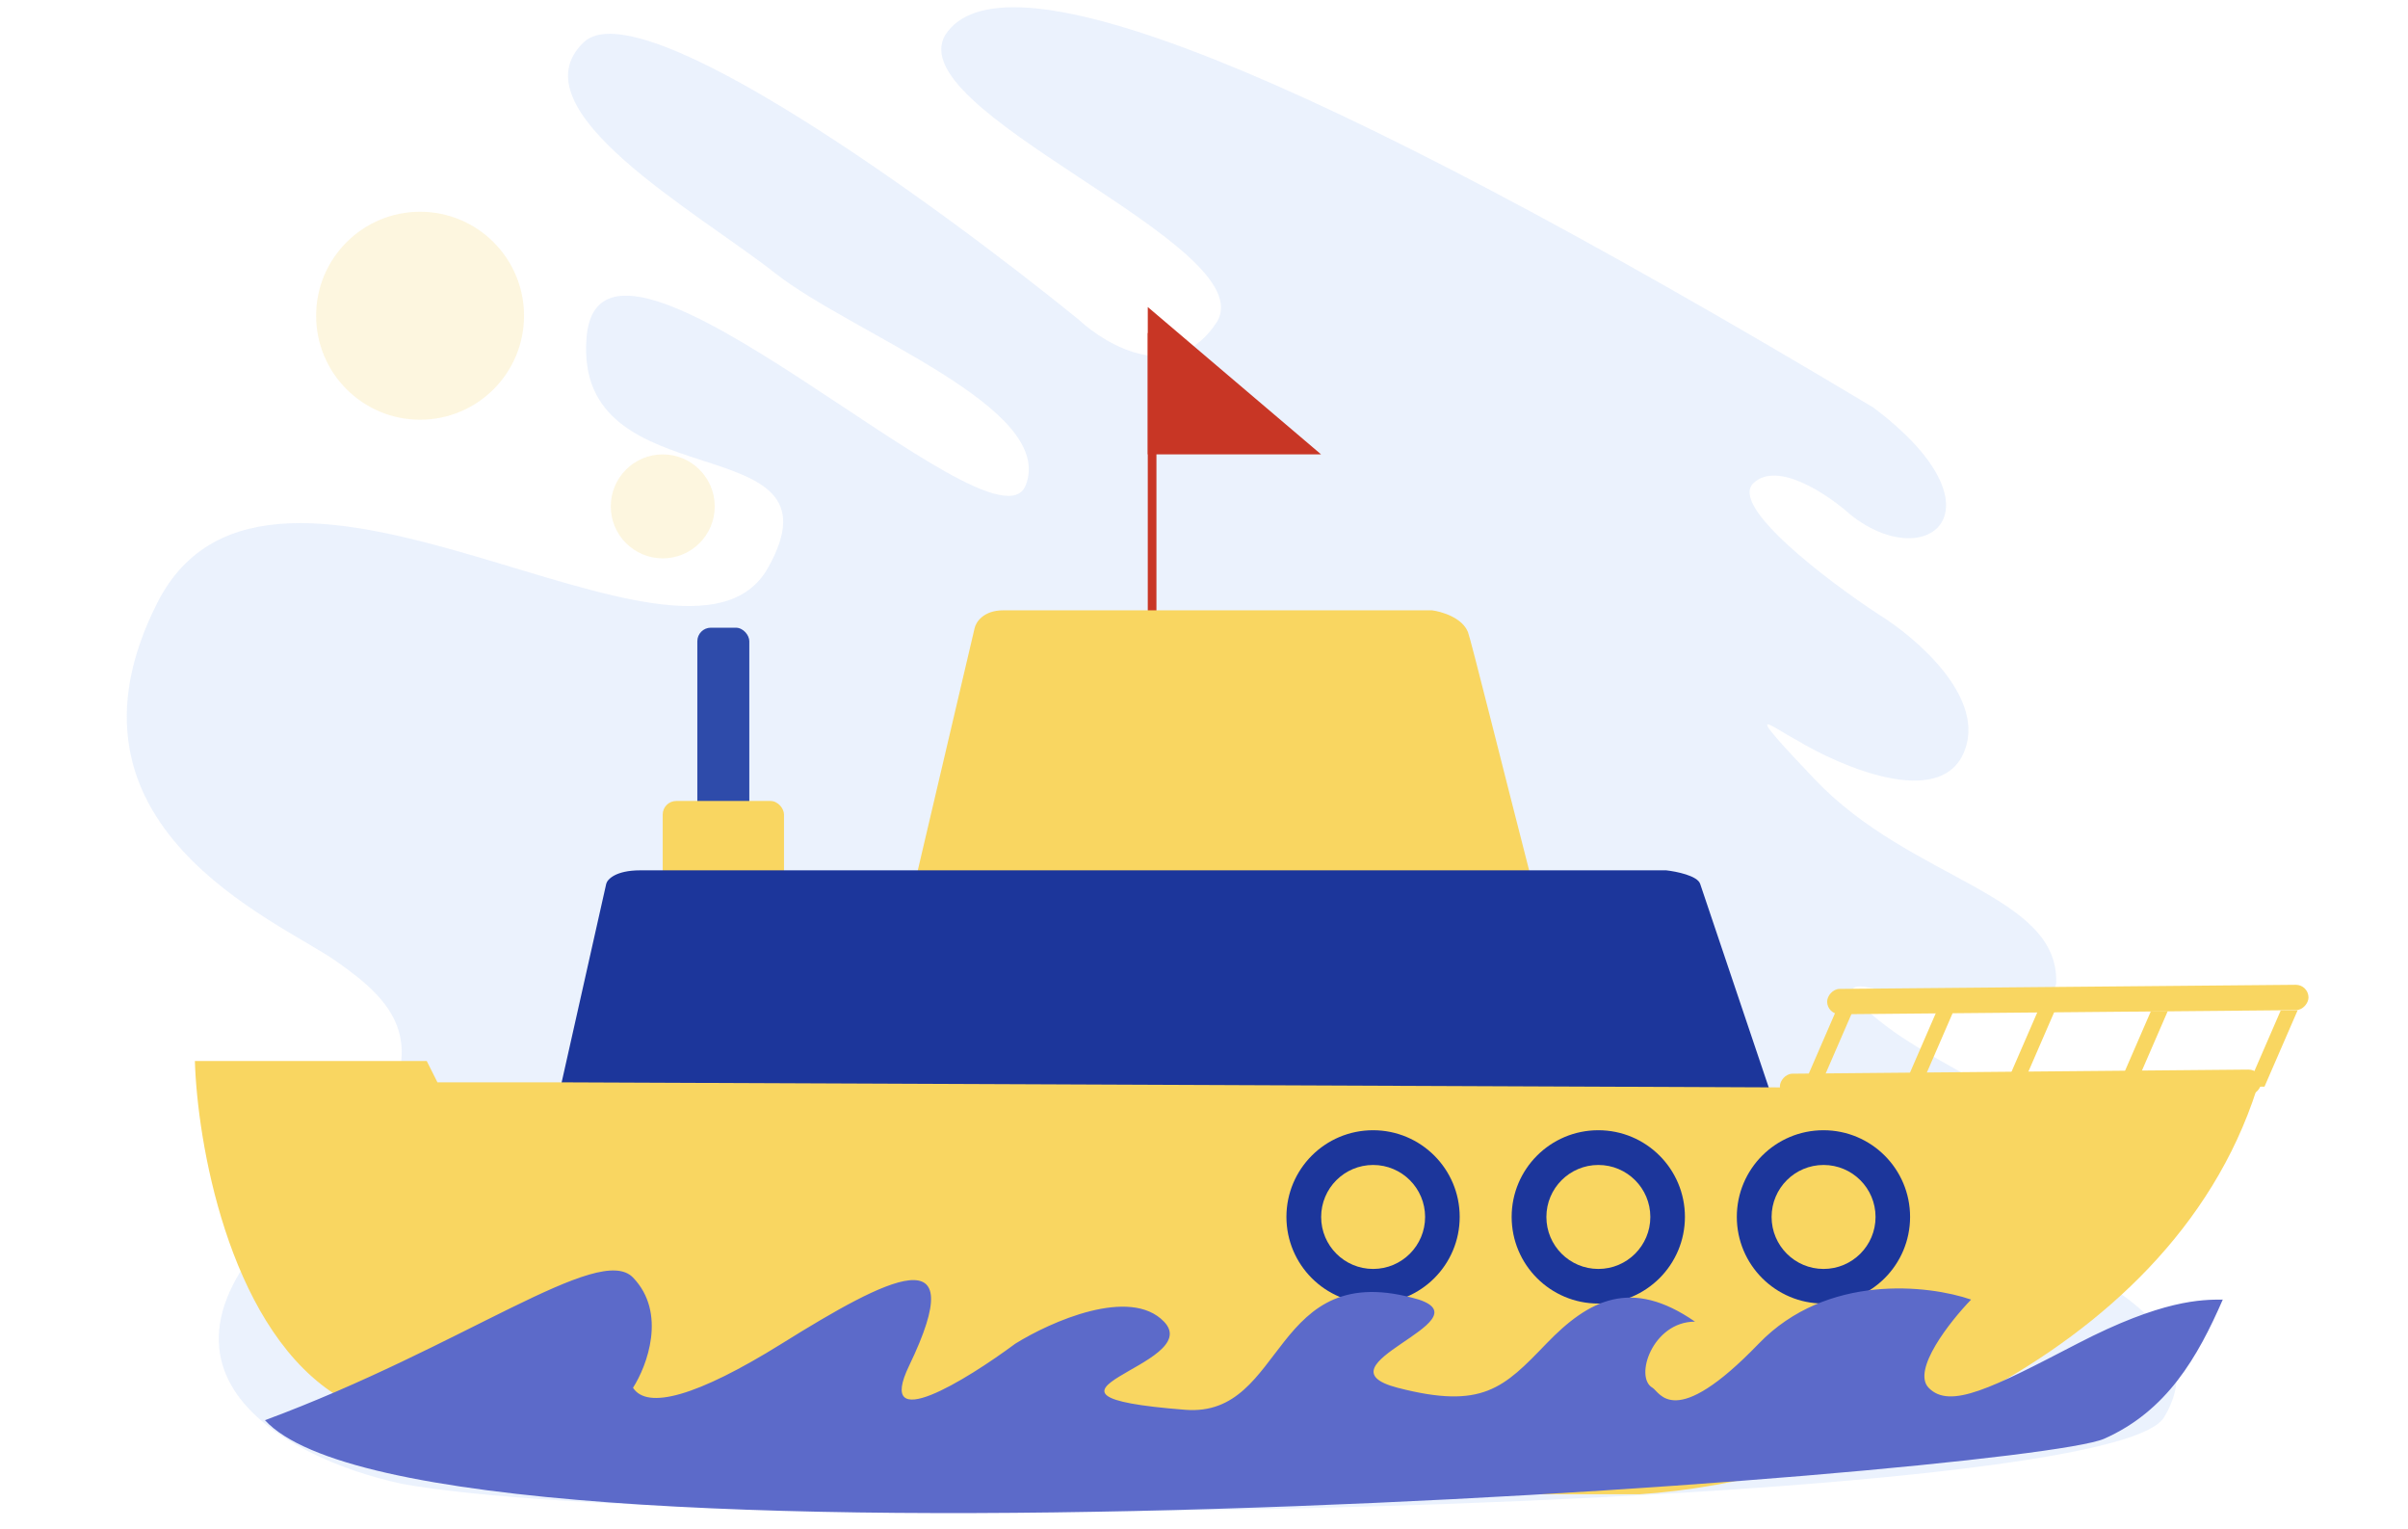 <svg width="178" height="113" viewBox="0 0 178 113" fill="none" xmlns="http://www.w3.org/2000/svg">
<rect x="51.547" y="46.387" width="3.842" height="21.772" rx="1" fill="#1C369B"/>
<path opacity="0.17" d="M129.609 35.71C131.394 34.008 135.161 36.569 136.822 38.063C142.532 42.559 148.466 37.612 138.463 30.106C95.461 4.367 74.565 -3.4 70.068 2.308C65.57 8.016 93.679 18.135 89.908 23.861C86.891 28.442 81.871 25.608 79.737 23.619C69.278 15.132 47.318 -0.851 43.152 3.121C37.946 8.086 51.576 15.679 57.285 20.177C62.993 24.674 78.128 30.122 75.811 35.882C73.493 41.642 44.38 12.599 43.36 24.932C42.339 37.266 62.837 31.212 56.766 41.971C50.694 52.73 20.028 28.011 11.638 44.531C3.249 61.05 20.529 68.004 24.821 71.014C29.112 74.024 33.381 77.76 24.44 86.997C7.253 100.545 20.796 107.749 29.716 109.657C52.263 113.729 155.717 111.64 159.952 104.763C164.186 97.885 153.205 92.971 147.186 91.374C152.029 91.489 161.439 91.132 160.332 88.779C158.948 85.839 144.557 79.681 139.557 75.927C135.558 72.924 136.967 72.715 138.171 72.986C142.756 73.822 151.939 74.913 151.995 72.588C152.15 66.05 141.27 65.064 134.178 57.626C128.504 51.675 130.88 53.67 132.794 54.685C136.138 56.703 143.287 59.733 145.127 55.706C146.968 51.679 141.695 47.143 138.828 45.379C135.011 42.865 127.824 37.412 129.609 35.71Z" fill="#8BB3F2"/>
<rect x="48.988" y="59.193" width="8.965" height="11.527" rx="1" fill="#F9D661"/>
<rect x="84.844" y="24.613" width="0.64" height="26.895" fill="#C83625"/>
<path d="M97.651 33.576L84.844 22.689V33.576H97.651Z" fill="#C83625"/>
<path d="M72.039 46.441L62.434 87.367H119.426C117.562 83.177 108.937 47.778 108.511 46.709C108.085 45.639 106.559 45.193 105.849 45.103H74.169C72.678 45.103 72.128 45.995 72.039 46.441Z" fill="#F9D661"/>
<path d="M44.813 65.312L41.297 80.968H130.948L125.674 65.312C125.473 64.716 123.916 64.401 123.163 64.318H47.324C45.516 64.318 44.896 64.981 44.813 65.312Z" fill="#1C369B"/>
<path d="M32.336 79.985H41.565L166.812 80.51C160.22 100.98 134.995 109.553 121.196 110.428H51.585C42.62 110.428 33.918 109.378 24.426 102.817C16.832 97.569 14.582 84.359 14.406 78.41H31.545L32.336 79.985Z" fill="#F9D661"/>
<rect width="35.583" height="1.873" rx="0.936" transform="matrix(-1 0.009 0.009 1 170.637 72.769)" fill="#F9D661"/>
<rect width="35.583" height="1.873" rx="0.936" transform="matrix(-1 0.009 0.009 1 167.145 79.035)" fill="#F9D661"/>
<path d="M169.84 74.664L168.591 74.675L166.143 80.315L167.392 80.304L169.84 74.664Z" fill="#F9D661"/>
<path d="M160.238 74.728L158.99 74.739L156.542 80.379L157.79 80.368L160.238 74.728Z" fill="#F9D661"/>
<path d="M152.117 74.176L150.869 74.187L148.421 79.826L149.669 79.816L152.117 74.176Z" fill="#F9D661"/>
<path d="M144.613 74.24L143.365 74.251L140.917 79.891L142.165 79.88L144.613 74.24Z" fill="#F9D661"/>
<path d="M137.137 74.303L135.888 74.314L133.44 79.953L134.689 79.943L137.137 74.303Z" fill="#F9D661"/>
<circle cx="118.146" cy="89.929" r="6.404" fill="#1C369B"/>
<circle cx="101.497" cy="89.929" r="6.404" fill="#1C369B"/>
<circle cx="101.502" cy="89.934" r="3.842" fill="#F9D661"/>
<circle cx="118.151" cy="89.934" r="3.842" fill="#F9D661"/>
<circle cx="134.79" cy="89.929" r="6.404" fill="#1C369B"/>
<circle opacity="0.2" cx="31.052" cy="23.333" r="7.684" fill="#F9D661"/>
<circle opacity="0.2" cx="48.991" cy="37.422" r="3.842" fill="#F9D661"/>
<circle cx="134.799" cy="89.934" r="3.842" fill="#F9D661"/>
<path d="M46.792 94.411C44.279 91.805 34.24 99.525 19.586 104.954C31.523 117.971 149.589 108.959 155.541 106.324C160.183 104.269 162.452 100.292 164.308 96.041C162.738 96.041 159.835 96.041 153.555 99.299C147.275 102.557 144.135 104.185 142.565 102.557C141.309 101.254 144.135 97.67 145.705 96.041C142.565 94.955 135.028 94.087 130.004 99.299C123.724 105.814 122.684 102.854 122.154 102.557C120.784 101.789 122.154 97.67 125.294 97.67C120.584 94.412 117.444 96.041 114.304 99.299C111.164 102.557 109.594 104.185 103.313 102.557C97.033 100.928 109.78 97.67 104.883 96.041C93.893 92.784 95.149 104.775 87.613 104.185C73.525 103.084 89.183 100.928 86.043 97.67C83.531 95.064 77.669 97.67 75.052 99.299C71.389 102.014 64.69 106.14 67.202 100.928C71.912 91.155 65.632 94.412 57.782 99.299C51.502 103.208 47.838 104.185 46.792 102.557C47.838 100.927 49.304 97.017 46.792 94.411Z" fill="#5C6AC9"/>
</svg>

